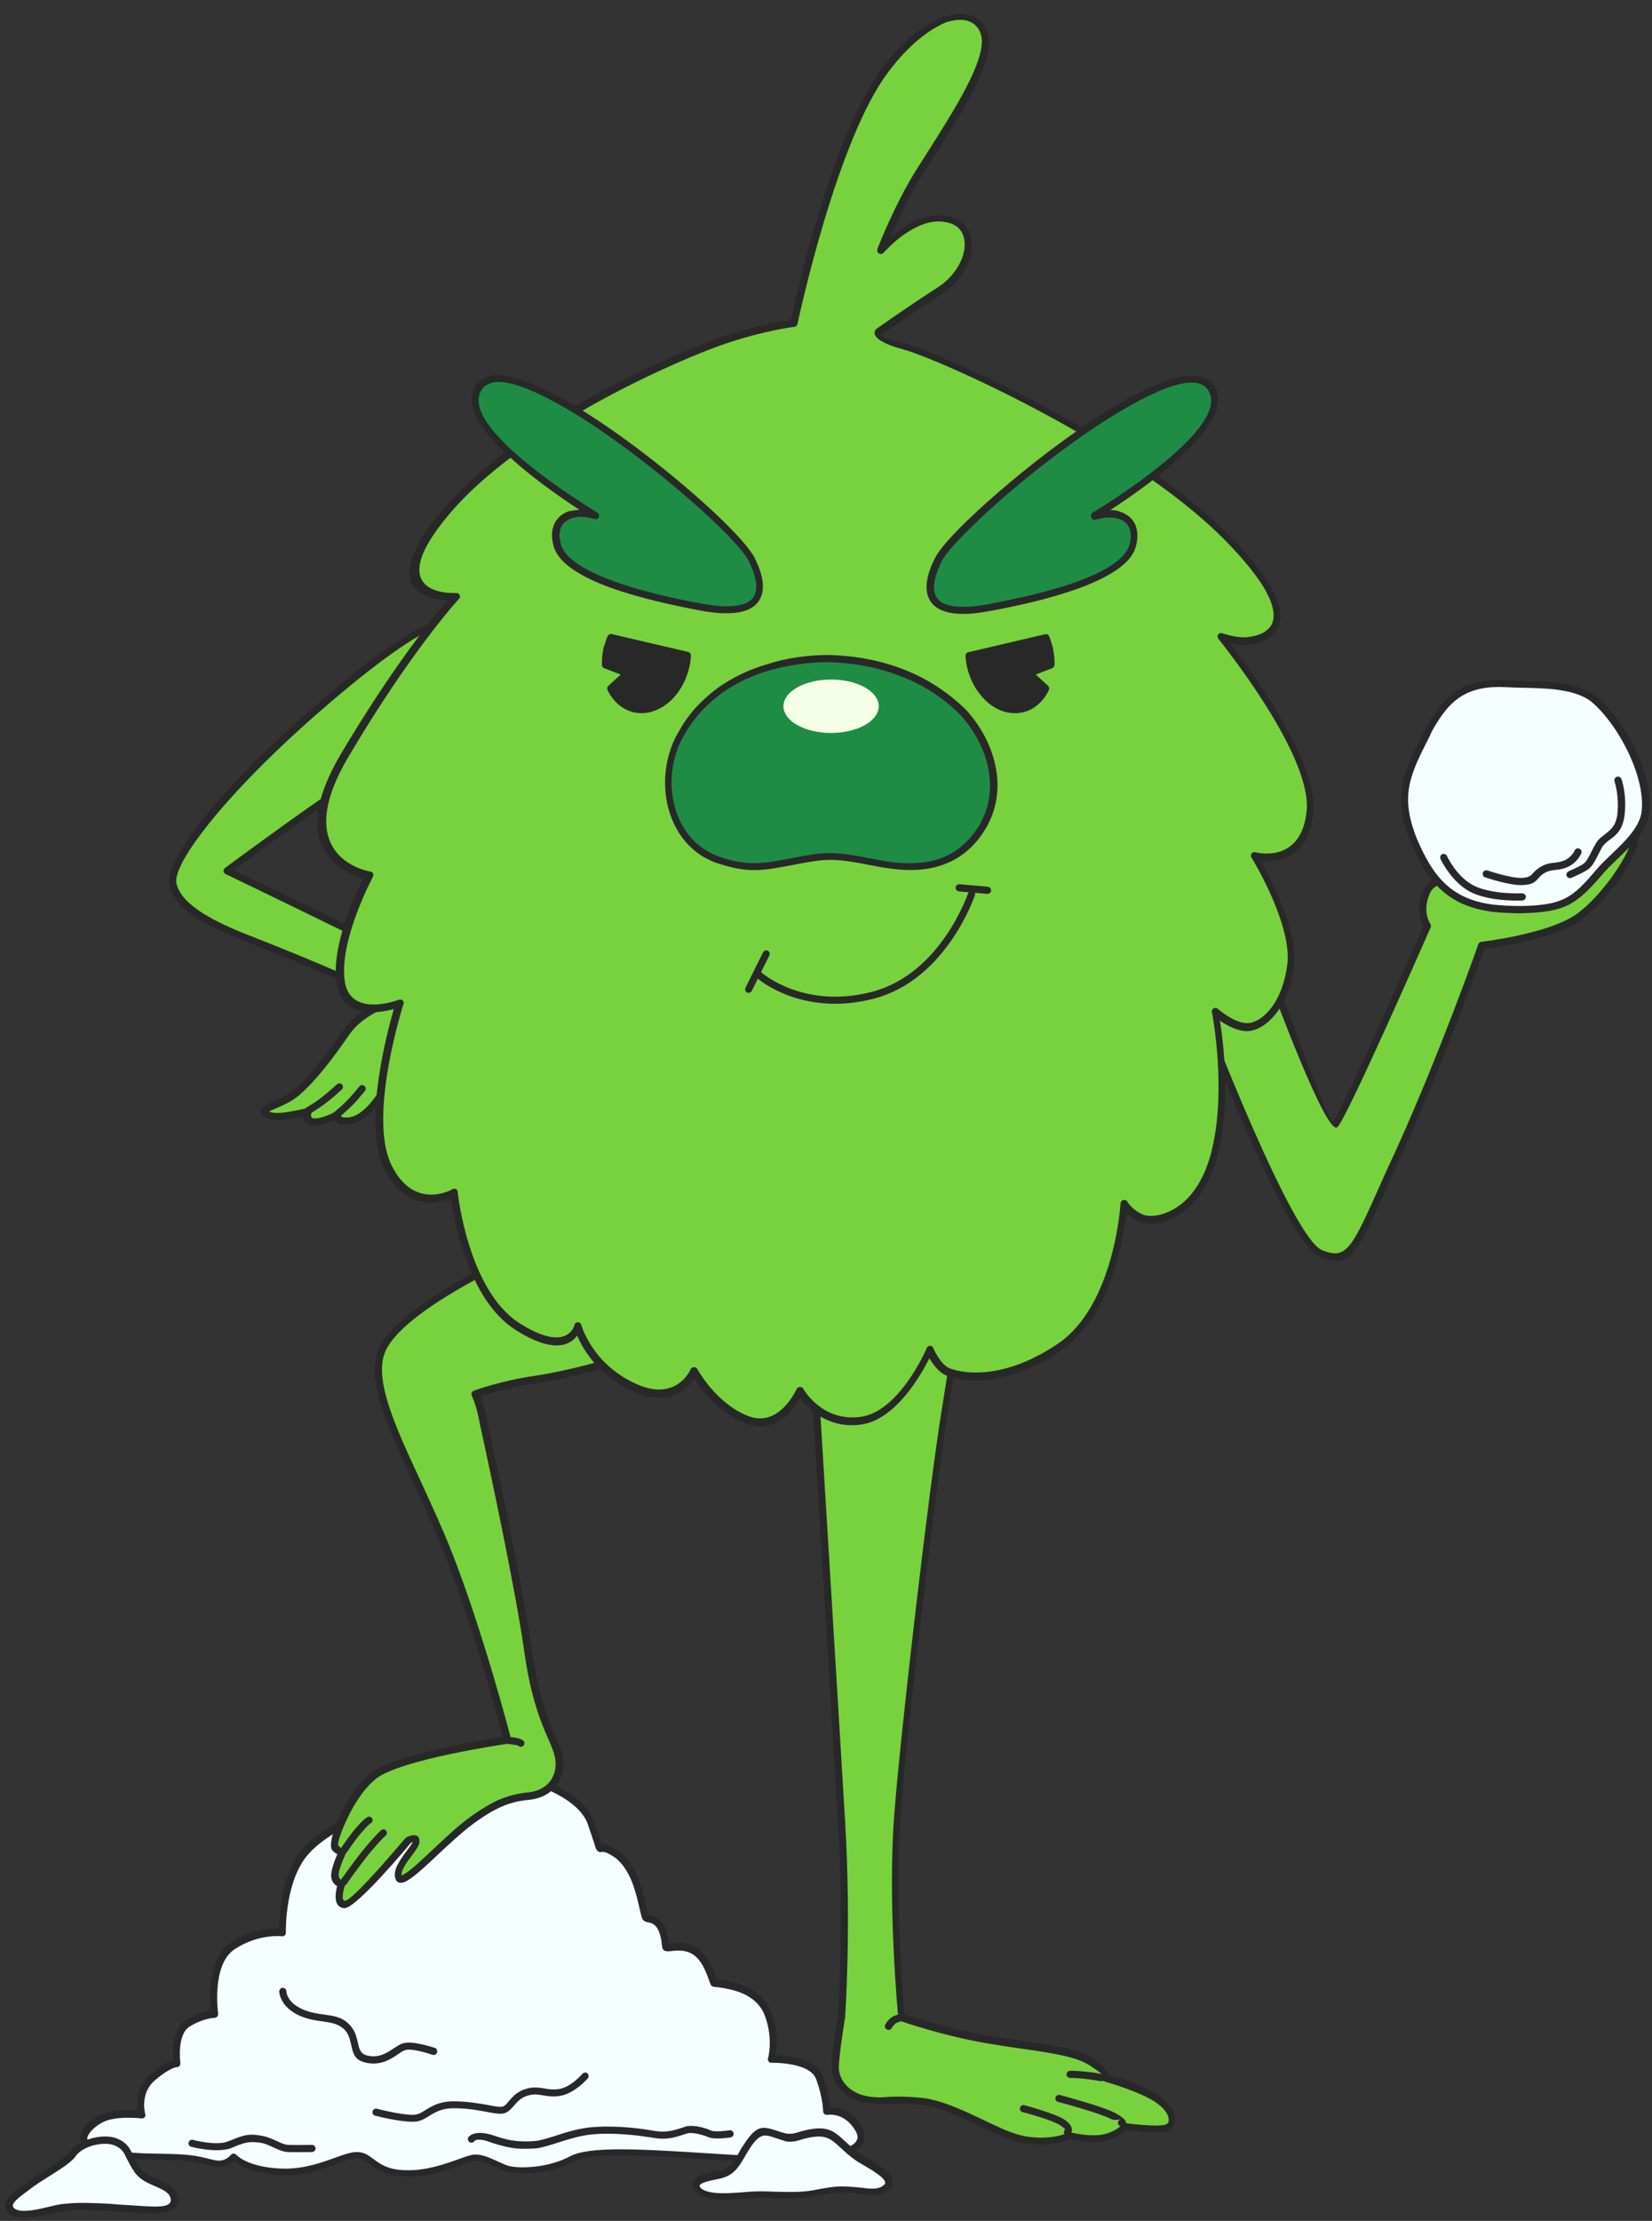 <?xml version="1.0" encoding="UTF-8"?>
<!DOCTYPE svg PUBLIC '-//W3C//DTD SVG 1.0//EN'
          'http://www.w3.org/TR/2001/REC-SVG-20010904/DTD/svg10.dtd'>
<svg height="806.0" preserveAspectRatio="xMidYMid meet" version="1.0" viewBox="-1.9 -5.0 599.9 806.0" width="599.9" xmlns="http://www.w3.org/2000/svg" xmlns:xlink="http://www.w3.org/1999/xlink" zoomAndPan="magnify"
><rect x="-1.9" y="-5.0" width="599.9" height="806.0" fill="#333333" stroke="none"/><g
  ><g id="change1_1"
    ><path clip-rule="evenodd" d="M187.9,639.6c8.1,2.8,21.3,7.7,24.4,16.4 c5.9,16.4,0.3,5.3,10,12.2c6.5,5.3,8,14.4,9.8,22.1c0.5,2.1,5.6-1.1,7.2,8.9c0.6,3.5-0.2,2.4,4.9,2.3c8.1-0.2,10.8,6.4,13.1,13.1 c7.7,0.9,15.4,2.7,19.2,10.2c4,9.5,1.7,17.5,1.7,17.5s14.9-0.3,17.5,6.9c2.6,7.2,2.6,12,2.6,12s7.2-1.4,11.7,6.6 c4.6,8-10.6,12.6-42.7,10.6c-32.1-2-54.1-4-61.9,0.3c-7.7,4.3-19.8,4.9-24.1,3.2c-4.3-1.7-7.2-3.7-10.6-3.7c-3.4,0-13.5,6-25.2,5.7 c-11.7-0.3-12.3-6.6-17.8-6.6c-5.4,0-14.6,6.6-27.5,6c-12.9-0.6-17.2-5.4-17.2-5.4s-2.4,3.3-6.9,2.4c-4.4-0.9-6.4-2-15.6-2.3 c-9.2-0.3-17.5,0-26.9-2.6s-3.7-8.9,1.4-11.5s14.6-1.4,14.6-1.4s-2.3-8.2,3.9-13.5c6.2-5.3,8.9-5.2,8.9-5.2s-1.6-11,3.9-14.5 c5.4-3.4,9.7-3.4,9.7-3.4s-2.6-18.6,6.6-24.6c9.2-6,18-4.9,18-4.9s-0.6-18.9,8.3-29.2c8.9-10.3,30.9-18.1,30.9-18.1 s3.4-7.7,16.6-10.6S187.9,639.6,187.9,639.6L187.9,639.6z" fill="#F5FFFD" fill-rule="evenodd"
    /></g
    ><g id="change2_1"
    ><path d="M188.4,638.4c4.1,1.4,9.5,3.3,14.3,6.1c4.9,2.8,9.2,6.4,10.9,11.1c1.3,3.6,2,5.8,2.5,7.2 c0.2,0.8,0.4,1.3,0.5,1.6c1-0.1,2.8,0.2,6.6,2.8c0,0,0.1,0.1,0.1,0.1c6.2,5.2,8,13.3,9.7,20.7c0.1,0.5,0.2,1,0.5,2 c0,0.1,0.2-0.1,0.6,0c2.1,0.5,5.4,1.2,6.6,8.9c0.1,0.5,0.1,0.8,0.2,1c0.1,0.4-0.6,0.3-0.2,0.5c0.1,0,0.2-0.1,0.7-0.1 c0.7-0.1,1.6-0.2,2.9-0.2c4.5-0.1,7.5,1.7,9.7,4.5c1.9,2.4,3.2,5.5,4.3,8.7c3.7,0.5,7.4,1.2,10.6,2.6c3.6,1.6,6.7,4.1,8.8,8.1 l0,0.1c3.1,7.3,2.6,13.8,2.1,16.7c4.1,0.2,14.8,1.2,17.1,7.7c1.8,5.1,2.4,9.1,2.6,11.1c2.6,0,7.9,0.8,11.7,7.3 c0.5,0.9,0.8,1.8,0.9,2.6c0.3,2.1-0.6,4-2.7,5.5c-1.8,1.3-4.6,2.4-8.2,3.2c-7.4,1.6-18.8,2.1-33.8,1.2c-3.6-0.2-6.9-0.4-10-0.6 c-26.4-1.7-44.6-2.9-51.2,0.8c-3.7,2-8.3,3.3-12.6,3.8c-5.2,0.7-10.1,0.4-12.6-0.6c-1.4-0.5-2.5-1.1-3.6-1.6 c-2.4-1.1-4.4-2.1-6.6-2.1c-1,0-2.8,0.7-5.2,1.6c-4.9,1.8-12,4.4-20,4.2c-7.4-0.2-10.6-2.6-13.2-4.5c-1.5-1.1-2.8-2.1-4.6-2.1 c-1.9,0-4.4,0.9-7.4,2c-5.2,1.9-11.9,4.4-20.2,4c-9.9-0.4-15.1-3.4-17.1-5c-1.3,1.1-3.7,2.6-7.2,1.9c-1.1-0.2-2.1-0.5-3.1-0.7 c-2.8-0.7-5.6-1.4-12.3-1.6h0c-1.5,0-3-0.1-4.4-0.1c-7.6-0.2-14.8-0.3-22.8-2.5c-2.2-0.6-3.7-1.4-4.6-2.3c-1.1-1.1-1.5-2.3-1.4-3.5 c0.1-1.2,0.6-2.3,1.4-3.4c1.4-1.9,3.6-3.6,5.8-4.6c4.1-2,10.6-1.9,13.6-1.7c-0.4-2.9-0.3-8.8,4.6-13c4-3.5,6.8-4.7,8.3-5.2 c-0.2-3.1-0.4-11.4,4.6-14.5c3.8-2.4,7.2-3.2,9-3.5c-0.4-4.5-1-19.1,7.3-24.6c7.3-4.8,14.5-5.2,17.5-5.2c0.1-4.6,0.9-19.7,8.6-28.7 c8.3-9.7,27.7-17.1,31-18.3c1.1-1.8,5.5-8.3,17.3-10.8c13.5-2.9,31.9,1.1,31.9,1.1C188.3,638.3,188.3,638.4,188.4,638.4 L188.4,638.4z M201.4,646.7c-4.6-2.6-9.8-4.5-13.8-5.8c-1.2-0.3-18.3-3.8-30.8-1.1c-12.1,2.6-15.5,9.4-15.7,9.9 c-0.1,0.3-0.4,0.6-0.8,0.7c-0.1,0-21.7,7.6-30.4,17.7c-8.2,9.5-8,26.8-8,28.2c0,0.1,0,0.2,0,0.3c-0.1,0.7-0.7,1.2-1.4,1.1 c0,0-8.4-1.1-17.2,4.7c-8.5,5.6-6,23.3-6,23.4c0,0.1,0,0.1,0,0.2c0,0.7-0.6,1.3-1.3,1.3c0,0-3.9,0-9.1,3.2 c-4.7,3-3.3,13.2-3.3,13.2c0,0.1,0,0.1,0,0.2c0,0.7-0.6,1.3-1.3,1.3c0,0-2.2-0.1-8,4.8c-5.2,4.5-3.7,11.2-3.5,12.1 c0.1,0.2,0.1,0.4,0.1,0.6c-0.1,0.7-0.7,1.2-1.4,1.1c0,0-9.1-1.1-13.9,1.3c-1.8,0.9-3.7,2.3-4.9,3.9c-0.5,0.7-0.9,1.4-0.9,2 c0,0.5,0.1,1,0.6,1.5c0.6,0.6,1.8,1.2,3.5,1.7c7.8,2.1,14.8,2.3,22.2,2.4c1.5,0,3,0.1,4.4,0.1h0c7,0.2,9.9,0.9,12.8,1.6 c0.9,0.2,1.9,0.5,3,0.7c3.4,0.7,5.3-1.6,5.6-1.9c0.1-0.1,0.1-0.1,0.2-0.2c0.5-0.5,1.4-0.4,1.8,0.1c0,0,3.9,4.5,16.3,5 c7.7,0.3,14.2-2,19.2-3.8c3.3-1.2,6-2.2,8.3-2.2c2.7,0,4.2,1.2,6.1,2.6c2.3,1.7,5.2,3.9,11.7,4c7.5,0.2,14.3-2.3,19.1-4 c2.7-1,4.7-1.7,6.1-1.7c2.7,0,5,1.1,7.7,2.3c1.1,0.5,2.2,1,3.4,1.5c2.2,0.9,6.5,1.1,11.3,0.5c4-0.5,8.3-1.7,11.7-3.5 c7.2-4,25.7-2.8,52.6-1.1c3.3,0.2,6.7,0.4,10,0.6c14.8,0.9,25.9,0.4,33.1-1.1c3.3-0.7,5.7-1.7,7.3-2.8c1.3-0.9,1.8-2,1.7-3.1 c-0.1-0.5-0.3-1.1-0.6-1.7c-3.9-6.8-9.6-6.1-10.3-6c-0.1,0-0.2,0-0.3,0c-0.7,0-1.3-0.6-1.3-1.3c0,0,0-4.7-2.5-11.6 c-2.2-6.1-15.2-6-16.2-6c-0.1,0-0.3,0-0.4,0c-0.7-0.2-1.1-0.9-0.9-1.6c0,0,2.2-7.6-1.6-16.6c-1.7-3.4-4.4-5.5-7.5-6.9 c-3.2-1.4-7-2.1-10.7-2.5v0c-0.5-0.1-0.9-0.4-1.1-0.9c-1.1-3.2-2.3-6.4-4.1-8.7c-1.7-2.2-4.1-3.6-7.7-3.5c-1.2,0-2.1,0.1-2.7,0.2 c-0.9,0.1-1.5,0.1-2-0.1c-1-0.4-1-1.1-1.2-2.5c0-0.3-0.1-0.7-0.1-1c-1-6-3.2-6.5-4.6-6.8c-1.3-0.3-2.2-0.5-2.6-2l-0.5-2 c-1.6-7-3.3-14.7-8.8-19.3c-3.6-2.5-4.6-2.4-5.2-2.3c-0.7,0.1-1.1,0.1-1.7-0.6c-0.4-0.4-0.6-1.1-1.1-2.8c-0.5-1.5-1.2-3.7-2.4-7.1 C209.7,652.4,205.8,649.2,201.4,646.7L201.4,646.7z" fill="#282829"
    /></g
    ><g id="change3_1"
    ><path clip-rule="evenodd" d="M166.9,220.8c0,0-5.2-9.2-45,24.1c-39.8,33.2-63,62.5-61,71.1 c2,8.6,14.9,14.9,27.5,19.8c12.6,4.9,48.8,19.4,49.3,22.1c0.5,2.6-8,3.4-14,12.2c-6,8.7-12.2,16.8-17.9,21.6 c-5.7,4.9-13.5,5-10.9,7.6c2.6,2.6,15-0.9,15-0.9s-1.4,3.9,2.3,3.9c3.7,0,8.3-2.7,8.3-2.7s-0.9,2.9,4.3,2.3 c5.2-0.6,12.9-7.2,20.1-28.1c7.2-20.9,8.9-26.6-1.7-32.1c-10.6-5.4-62.7-30.7-62.7-30.7s29.5-21.8,40.7-28.9s44.7-25.2,44.7-25.2 L166.9,220.8L166.9,220.8z" fill="#78D23D" fill-rule="evenodd"
    /></g
    ><g id="change2_2"
    ><path d="M165.6,221.3c-1.2-1.1-8.5-4-42.8,24.6c-19,15.8-34.1,30.7-44.6,42.9c-11.2,13.1-17,22.8-16,26.9 c0.9,3.9,4.4,7.4,9.2,10.5c5,3.2,11.3,6,17.5,8.4c7.7,3,24.2,9.6,36,14.9c7.9,3.5,13.8,6.7,14.1,8.2c0.4,2-1.4,3-4,4.4 c-2.8,1.6-7,3.9-10.3,8.7c-3,4.4-6.1,8.6-9.1,12.3c-3.1,3.8-6.1,7-9,9.5c-2.8,2.3-5.9,3.6-8.2,4.6c-1.1,0.5-2,0.8-2.5,1.1 c2.2,1.9,13.7-1.2,13.7-1.2c0.7-0.2,1.4,0.2,1.6,0.9c0.1,0.3,0.1,0.5,0,0.8l0,0c0,0-0.8,2.1,1.1,2.1c3.4,0,7.6-2.5,7.7-2.5 c0.6-0.4,1.4-0.1,1.8,0.5c0.2,0.3,0.2,0.7,0.1,1c0,0.1,0,0.9,2.9,0.6c2.6-0.3,5.9-2.3,9.6-7.5c3.1-4.3,6.3-10.6,9.4-19.7 c3.5-10.3,5.7-16.9,5.7-21.4c0-4.1-2-6.6-6.8-9.1c-10.5-5.4-62.6-30.6-62.7-30.6c-0.6-0.3-0.9-1.1-0.6-1.7c0.1-0.2,0.2-0.4,0.4-0.5 c0.1-0.1,29.5-21.8,40.7-29c10.3-6.6,39.4-22.4,44.1-24.9L165.6,221.3L165.6,221.3z M121.1,243.9c41-34.2,46.9-23.8,46.9-23.8l0,0 c0.1,0.2,0.2,0.5,0.2,0.7l-1.1,35.9c0,0.5-0.2,0.9-0.7,1.2c-0.1,0.1-33.5,18-44.6,25.2c-9.5,6.1-32.4,22.9-38.9,27.6 c9.5,4.6,51.4,24.9,60.8,29.7c5.8,3,8.2,6.1,8.2,11.4c0,4.9-2.2,11.7-5.9,22.3c-3.2,9.4-6.5,15.9-9.7,20.4 c-4.2,5.9-8.2,8.2-11.4,8.6c-3.5,0.4-4.9-0.5-5.5-1.6c-1.8,0.9-4.7,2-7.3,2c-3.2,0-3.9-1.9-3.9-3.4c-3.8,0.9-12,2.4-14.4,0 c-1.3-1.3-1.2-2.4-0.2-3.4c0.7-0.7,2-1.2,3.6-1.9c2.2-0.9,5.1-2.1,7.6-4.2c2.8-2.4,5.7-5.5,8.7-9.2c3-3.7,6-7.8,9-12.2 c3.6-5.3,8.1-7.8,11.1-9.5c1.7-0.9,2.7-1.5,2.7-1.7c-0.1-0.5-5.4-3.1-12.6-6.3c-11.8-5.3-28.2-11.8-35.9-14.8 c-6.4-2.5-12.8-5.3-18-8.6c-5.3-3.4-9.3-7.4-10.3-12.1c-1.1-4.9,4.8-15.4,16.6-29.2C86.7,274.8,102,259.8,121.1,243.9L121.1,243.9z" fill="#282829"
    /></g
    ><g id="change3_2"
    ><path clip-rule="evenodd" d="M181,452.7c0,0-39.8,18.3-44.7,33.5 c-4.9,15.2,12.6,42.1,24.4,71.9c11.7,29.8,21.8,68.5,21.8,68.5s-40.1,5.7-49,13.2c-8.9,7.4-15.2,24.1-13.6,25.9 c1.6,1.9,2.7,1.3,2.7,1.3s-3.3,6.9-2.8,9.2c0.5,2.4,2.4,2.6,2.4,2.6s-2.5,7.2,1.1,7.4c3.6,0.3,23.1-23.2,23.1-23.2s3-1.6,2.9,0.6 c-0.1,2.1-7.7,8.9-6.3,12.7c1.4,3.9,14.6-11.3,24.1-18.8c9.5-7.4,15.6-10,23.1-10.7S202,641,201.4,634c-0.6-7-7.6-13.2-11.3-39.5 c-3.7-26.4-15.5-79.6-16.6-85.1c-1.1-5.4-2.6-8.3-2.6-8.3s9.9-3.6,21.9-5.3c12-1.7,27.8-6.3,37.2-9.2c9.5-2.9,12.9-8,12.9-8 l-29.2-26.6L181,452.7L181,452.7z" fill="#78D23D" fill-rule="evenodd"
    /></g
    ><g id="change2_3"
    ><path d="M181.4,454c-3.2,1.5-39.3,18.6-43.8,32.6c-3.3,10.2,4.3,26.6,13.1,45.6c3.7,8.1,7.7,16.6,11.2,25.4 c11.8,29.9,21.8,68.5,21.8,68.6c0.2,0.7-0.2,1.4-0.9,1.6c0,0-0.1,0-0.1,0v0c-0.1,0-39.7,5.7-48.3,12.9l-0.1,0.1 c-4.3,3.6-7.9,9.4-10.3,14.6c-2.3,4.9-3.5,8.8-3,9.4l0,0c0.9,1,1.1,0.9,1.1,0.9c0.6-0.3,1.4-0.1,1.7,0.6c0.2,0.4,0.2,0.8,0,1.1l0,0 c0,0-3.1,6.5-2.7,8.4c0.3,1.5,1.3,1.6,1.3,1.6c0.7,0.1,1.2,0.7,1.1,1.5c0,0.1,0,0.2-0.1,0.2c0,0-1.9,5.6-0.1,5.7 c2.9,0.2,21.9-22.7,22-22.7c0.1-0.1,0.3-0.3,0.4-0.3c0.3-0.2,5-2.5,4.7,1.8c-0.1,1.2-1.2,2.7-2.6,4.6c-2,2.6-4.4,5.9-3.8,7.7 c0.1,0.2-0.1-0.3,0-0.3c2.2-0.8,6.6-5,11.4-9.5c3.6-3.3,7.3-6.9,10.6-9.5c4.8-3.8,8.8-6.3,12.5-8.1c3.8-1.7,7.3-2.6,11.2-3 c3.4-0.3,6-1.6,7.8-3.6c1.7-2,2.6-4.7,2.3-7.9c-0.2-2.3-1.2-4.7-2.6-7.9c-2.6-5.9-6.3-14.6-8.7-31.6c-3.3-23.4-13-68.3-15.9-81.6 c-0.3-1.4-0.5-2.4-0.7-3.4c-1.1-5.3-2.5-8-2.5-8c-0.3-0.6,0-1.4,0.6-1.7c0,0,0.1,0,0.1-0.1c0.3-0.1,10.2-3.7,22.2-5.4 c6-0.9,12.9-2.4,19.4-4.1c6.6-1.7,12.9-3.6,17.6-5c6.7-2,10.1-5.1,11.5-6.6l-27.9-25.5L181.4,454L181.4,454z M135.1,485.9 c5-15.7,45.3-34.2,45.4-34.3c0.2-0.1,0.3-0.1,0.5-0.1l32.6-0.8c0.3,0,0.7,0.1,1,0.3l29.2,26.6l0,0c0.5,0.4,0.6,1.1,0.2,1.7 c0,0-3.7,5.5-13.6,8.5c-4.7,1.4-11.1,3.3-17.7,5c-6.7,1.7-13.7,3.3-19.7,4.2c-9.3,1.3-17.3,3.8-20.4,4.8c0.5,1.4,1.4,3.8,2.1,7.3 l0.7,3.4c2.9,13.4,12.6,58.2,15.9,81.8c2.4,16.7,6,25.2,8.5,30.9c1.5,3.4,2.6,5.9,2.8,8.7c0.3,3.9-0.8,7.3-3,9.8 c-2.2,2.5-5.4,4.1-9.5,4.5c-3.6,0.3-6.9,1.1-10.4,2.7c-3.5,1.6-7.4,4.1-12,7.7c-3.2,2.6-6.9,6-10.4,9.3c-5,4.7-9.7,9.1-12.3,10.1 c-1.6,0.6-2.8,0.3-3.3-1.2c-1.1-3.1,1.8-7,4.1-10.1c1.1-1.5,2.1-2.8,2.1-3.2c0-0.1-0.3,0.1-0.6,0.3l0,0c-0.1,0.1-19.9,24-24.2,23.7 c-4.1-0.3-3.2-5.6-2.6-8c-0.8-0.5-1.8-1.4-2.1-3.1c-0.4-2,1.2-6.2,2.2-8.5c-0.6-0.3-1.2-0.7-1.8-1.4l-0.1-0.1 c-1.1-1.3,0-6.5,2.7-12.2c2.5-5.4,6.4-11.6,11-15.5l0.1-0.1c8.1-6.8,40.9-12.1,48.2-13.3c-1.9-7.2-10.9-40.5-21.4-66.9 c-3.4-8.7-7.4-17.3-11.1-25.3C139.3,513.8,131.5,497.1,135.1,485.9L135.1,485.9z" fill="#282829"
    /></g
    ><g id="change3_3"
    ><path clip-rule="evenodd" d="M293.4,486.6c0,0,8,131.2,10.3,169.6c2.3,38.4,0,70.5,0,70.5 s-2.1,12.6-2.3,18.2c-0.1,5.6,4.6,11,11.7,12c7.2,1,6.9-0.6,19.2,0.6c12.3,1.1,27.8,12.3,37.8,14c10,1.7,16.3-1.4,16.3-1.4 s7.7,1.9,12.9,0.6c5.2-1.3,7-4,7-4s11.3,1.6,14.9,0.6s3.3-5.7-2.3-10c-5.6-4.3-19.3-8.2-19.3-8.2s1.1-1.6-5.4-5.9 c-6.6-4.3-19.6-5.2-36.8-8c-17.2-2.9-31.9-8.2-31.9-8.2s-4-41.8-1.4-74.5s12.6-118,17.2-146.1c4.6-28.1,6.3-44.1,6.3-44.1 l-48.1,11.5L293.4,486.6L293.4,486.6z" fill="#78D23D" fill-rule="evenodd"
    /></g
    ><g id="change2_4"
    ><path d="M294.7,486.9c0.4,7,8.1,131.9,10.3,169.3c2.3,38.5,0,70.5,0,70.6c0,0.1,0,0.1,0,0.2 c-0.1,0.8-2.1,12.7-2.3,18c-0.1,2.5,1,5,2.9,7c1.9,1.9,4.5,3.3,7.7,3.8c3.2,0.5,4.9,0.4,7,0.2c2.5-0.1,5.5-0.3,12.2,0.3 c7.1,0.7,15,4.4,22.4,7.9c5.8,2.8,11.3,5.4,15.6,6.1c9.6,1.6,15.5-1.3,15.5-1.3c0.3-0.1,0.6-0.2,0.9-0.1c0,0,7.4,1.8,12.3,0.6 c4.7-1.2,6.3-3.5,6.3-3.5c0.3-0.4,0.8-0.6,1.2-0.5c0,0,11.1,1.5,14.4,0.6c0.5-0.1,0.9-0.4,1.1-0.7c0.2-0.2,0.3-0.5,0.3-0.8 c0-0.4,0-0.8-0.1-1.2l0,0c-0.4-1.5-1.7-3.3-4-5c-5.4-4.1-18.9-7.9-18.9-7.9c-0.7-0.2-1.1-0.9-0.9-1.6c0-0.1,0.1-0.3,0.2-0.4 c0-0.1-0.1-0.8-5.1-4c-4.8-3.1-13.3-4.4-24.6-6c-3.6-0.5-7.5-1.1-11.7-1.8c-17.3-2.9-32.1-8.2-32.2-8.2c-0.5-0.2-0.8-0.7-0.9-1.2 c-0.2-2-4-42.6-1.4-74.6c1.3-16.4,4.5-46.1,7.9-75.1c3.4-28.8,7-57.1,9.3-71.1c3.7-22.5,5.5-37.3,6.1-42.2l-45.7,10.9L294.7,486.9 L294.7,486.9z M302.4,656.3c-2.3-38.4-10.3-169.2-10.3-169.6h0c0-0.2,0-0.4,0.1-0.6l6-12.8c0.1-0.4,0.5-0.7,0.9-0.8l48.1-11.5 c0.1,0,0.3,0,0.4,0c0.7,0.1,1.2,0.7,1.1,1.4c0,0-1.7,16.1-6.3,44.2c-2.3,13.9-5.9,42.1-9.3,71c-3.4,29-6.6,58.6-7.9,75 c-2.4,29.9,0.8,67.4,1.3,73.4c3.2,1.1,16.2,5.4,30.9,7.8c4.1,0.7,8,1.3,11.7,1.8c11.6,1.7,20.4,3,25.7,6.4c4.1,2.7,5.5,4.6,5.9,5.9 c3,0.9,14,4.3,19,8.2c2.7,2.1,4.3,4.4,4.9,6.3l0,0.1c0.2,0.8,0.3,1.6,0.2,2.3c-0.1,0.8-0.4,1.5-0.8,2c-0.6,0.7-1.4,1.3-2.4,1.6 c-3.3,0.9-12.2-0.1-14.7-0.4c-0.9,1-3.2,2.9-7.2,3.9c-4.7,1.2-11.3-0.1-13.1-0.5c-1.6,0.7-7.8,2.9-16.7,1.4 c-4.7-0.8-10.3-3.5-16.2-6.3c-7.2-3.4-14.9-7.1-21.5-7.7c-6.5-0.6-9.4-0.4-11.8-0.3c-2.2,0.1-4,0.2-7.4-0.3c-3.8-0.5-7-2.2-9.2-4.5 c-2.4-2.5-3.7-5.6-3.7-8.8c0.1-5.5,2.1-17.3,2.3-18.3C302.5,725,304.6,693.7,302.4,656.3L302.4,656.3z" fill="#282829"
    /></g
    ><g id="change3_4"
    ><path clip-rule="evenodd" d="M435,363.9c0,0,31.2,81.4,42.7,85.9s12.3-1.4,28.4-36.7 c16-35.2,30.1-75.1,30.1-75.1s24.2-2.9,34.8-10c10.6-7.2,21.9-25.2,20.8-29.8c-1.1-4.6-17.8-1.7-28.2,5c-10.5,6.7-43,7-47,14.6 c-4,7.6-0.1,13.2-0.1,13.2s-30.5,69.8-33.5,72.1c-3,2.3-25.6-60.5-25.6-60.5l-24.1,16.9L435,363.9L435,363.9z" fill="#78D23D" fill-rule="evenodd"
    /></g
    ><g id="change2_5"
    ><path d="M436.2,363.5c0.1,0.2,31,80.8,42,85.2c8.9,3.6,10.7-0.4,21.5-24.6c1.5-3.4,3.2-7.1,5.2-11.4 c16-35.2,30-74.8,30-75c0.2-0.5,0.6-0.8,1.1-0.9c0.1,0,23.9-2.8,34.2-9.8c4.8-3.3,9.8-8.9,13.7-14.4c4.3-6.1,7.1-11.9,6.6-14 c0-0.1,0-0.1-0.1-0.2c-0.4-0.7-1.8-1-3.8-1.1c-2.3-0.1-5.2,0.3-8.3,1.1c-4.7,1.2-9.9,3.2-14.1,5.9c-5,3.2-14.4,5-23.7,6.7 c-10.6,2-20.9,3.9-22.8,7.5c-3.6,6.9-0.2,11.8-0.2,11.8c0.3,0.4,0.3,0.9,0.1,1.3c-0.9,2-30.7,70-33.9,72.5 c-4,3.1-23.5-49.5-27.1-59.4l-21.8,15.3L436.2,363.5L436.2,363.5z M477.2,451.1c-12-4.8-43.3-86.4-43.4-86.7l-1.8-4.2 c-0.3-0.6-0.1-1.3,0.4-1.7l24.1-16.9c0.1-0.1,0.2-0.1,0.3-0.2c0.7-0.2,1.4,0.1,1.7,0.8c0.1,0.2,22.1,61.1,23.6,59.9 c2.6-2,29.9-64.2,32.9-70.9c-0.9-1.8-3.1-7.1,0.4-13.9c2.5-4.7,13.4-6.7,24.7-8.8c9-1.7,18.2-3.4,22.8-6.3c4.4-2.8,9.9-5,14.8-6.2 c3.3-0.8,6.5-1.3,9-1.2c2.8,0.1,5,0.8,5.9,2.2c0.2,0.3,0.3,0.6,0.4,1c0.7,2.8-2.3,9.5-6.9,16.1c-4,5.7-9.2,11.6-14.4,15.1 c-9.7,6.6-30.3,9.6-34.6,10.1c-2,5.6-15.1,41.9-29.9,74.4c-1.9,4.1-3.6,8-5.1,11.4C490.4,451.2,488.5,455.6,477.2,451.1 L477.2,451.1z" fill="#282829"
    /></g
    ><g id="change3_5"
    ><path clip-rule="evenodd" d="M286.4,112.2c0,0,14-66.8,33.2-92c19.2-25.2,37.2-22.2,36.4-8.9 c-0.9,13.3-20.9,40.3-27.4,52c-6.4,11.7-10.6,22.8-10.6,22.8s12.2-14.2,24.2-11.5c12,2.7,8.5,18.8-2.7,25.9 c-11.2,7.2-22.5,15.2-22.5,15.2s-2.3,2,9.6,5.2c11.9,3.2,82.5,34.2,117.2,69.5s9.2,37.5,5.4,37.4c-3.7-0.1-7.9-1.6-7.9-1.6 s34.4,42.1,32.4,63.3c-2,21.2-20.2,16.2-20.2,16.2s14.9,24.4,13.2,39.4c-1.7,15-10,22.3-15.4,22.7s-12-5.5-12-5.5 s5.7,28.7-0.3,51.6c-6,22.9-21.9,25.2-26.5,23.2c-4.6-2-6.3-5.3-6.3-5.3s-2.1,37.7-23.3,52c-21.2,14.3-36.8,10.6-40.7,8.9 c-3.9-1.7-6.4-8-6.4-8s-10.2,23.8-25.1,25.8c-14.9,2-22.1-10.9-22.1-10.9s-6.6,15.2-18.9,10.6c-12.3-4.6-19.5-17.8-19.5-17.8 s-5.7,13.5-22.1,5.7c-16.3-7.7-20.1-22.1-20.1-22.1s-2.9,12.3-22.1,0c-19.2-12.3-22.9-48.4-22.9-48.4s-15.2,8.9-24.1-9.5 c-8.9-18.3,4.3-59.3,4.3-59.3s-19.2,7.4-21.5-7.7c-2.3-15.2,10.3-38.7,10.3-38.7s-31.8-4.9-8.9-43.5c22.9-38.7,40.4-57.6,40.4-57.6 s-31.5,2-3.4-30.9c28.1-32.9,86.5-57.3,101.1-62.2C276,113.4,286.4,112.2,286.4,112.2L286.4,112.2z" fill="#78D23D" fill-rule="evenodd"
    /></g
    ><g id="change2_6"
    ><path d="M285.3,111.1c1.7-8,15.2-67.8,33.3-91.6c7.9-10.4,15.7-16.1,22.1-18.3c3.3-1.1,6.2-1.4,8.7-0.9 c2.6,0.5,4.7,1.9,6,3.8c1.4,1.9,2,4.5,1.8,7.4c-0.6,10-11.6,27.1-20,40.3c-3.1,4.8-5.8,9.1-7.5,12.3c-3.5,6.4-6.4,12.6-8.2,16.9 c4.8-4.1,12.9-9.3,21-7.5c2.3,0.5,4.1,1.5,5.5,2.8c2,1.9,2.9,4.4,3,7.2c0.1,2.7-0.6,5.6-2,8.4c-1.8,3.7-4.9,7.3-8.8,9.8 c-10.5,6.7-21,14.1-22.3,15.1c0,0.1,0.4,0.7,9,2.9c7.4,2,37.6,14.7,67.6,32.5c18.4,10.9,36.9,23.8,50.2,37.3 c10.2,10.4,15.3,18,17.3,23.6c1.5,4.2,1.3,7.3,0.2,9.6c-1.1,2.4-3.1,3.9-5.3,4.9c-3.1,1.4-6.5,1.6-7.7,1.5c-1.5-0.1-3-0.3-4.4-0.6 c7.9,10.2,31.9,42.9,30.2,61.2c-1.6,17.4-13.5,18.3-19,17.8c3.7,6.6,13.4,25.2,12,37.8c-0.8,6.9-2.9,12.2-5.5,16.1 c-3.4,5-7.7,7.6-11.1,7.8c-3.7,0.2-7.7-2-10.3-3.8c1.3,8.2,4,30.4-0.9,48.9l0,0.1c-0.7,2.7-1.6,5.1-2.5,7.3 c-3.5,7.9-8.3,12.5-12.9,15c-4.7,2.5-9.2,2.8-11.8,2.1l-0.1,0c-0.4-0.1-0.7-0.2-1-0.3c-2.1-0.9-3.7-2.1-4.8-3.2 c-1.1,9.5-5.7,37.7-23.6,49.8c-8.2,5.5-15.6,8.4-21.9,9.8c-10.3,2.3-17.6,0.3-20.1-0.8c-2.6-1.2-4.7-4.1-5.9-6.2 c-3.1,6.2-12.3,22.4-24.9,24.1c-12.1,1.6-19.3-6-22.1-9.6c-2.4,4.2-9,13.2-19.5,9.3c-9.8-3.7-16.4-12.5-19-16.4 c-2.5,3.7-9.3,10.7-22.7,4.4c-12.3-5.8-17.7-15.2-19.7-20c-2.4,3.3-8.4,6.9-22.6-2.2c-17.1-11-22.2-40.1-23.3-47.6 c-4.4,1.8-16.5,5-24.2-10.8c-7.8-16.1,0.9-48.8,3.5-57.9c-5.5,1.5-18.8,3.7-20.8-9.5c-2-13.3,6.9-32.5,9.7-38 c-6.5-1.7-28.7-10.3-8.1-45.1c18.6-31.3,33.5-49.7,38.7-55.7c-7.7-0.4-26.1-4.3-1.6-33.1c10.8-12.6,25.9-24,41.3-33.5 c25.2-15.5,51.3-26.1,60.4-29.1C273.2,113,282.5,111.5,285.3,111.1L285.3,111.1z M320.7,21.1c-18.7,24.6-32.5,89.2-33,91.4 c-0.1,0.6-0.5,1-1.1,1.1c0,0-10.3,1.2-24.7,6c-9,3-34.8,13.5-59.8,28.9c-15.2,9.4-30.2,20.5-40.7,32.9c-25.5,30,1.1,28.9,2.3,28.8 c0.4,0,0.7,0.1,1,0.3c0.5,0.5,0.6,1.3,0.1,1.8c-0.1,0.1-17.4,18.8-40.2,57.4c-21.9,37,7.9,41.6,8,41.6v0c0.1,0,0.3,0.1,0.4,0.1 c0.6,0.3,0.9,1.1,0.5,1.8c0,0.1-12.4,23.1-10.2,37.9c2,13.6,19.7,6.7,19.7,6.7v0c0.3-0.1,0.6-0.1,0.8,0c0.7,0.2,1.1,0.9,0.8,1.6 c0,0.1-13,40.5-4.4,58.3c8,16.5,21.3,9.4,22.2,8.9c0.2-0.1,0.3-0.2,0.5-0.2c0.7-0.1,1.4,0.4,1.4,1.2c0,0.1,3.7,35.5,22.3,47.5 c17,10.9,19.9,1.6,20.1,0.8c0.1-0.5,0.4-0.9,0.9-1c0.7-0.2,1.4,0.2,1.6,0.9c0,0,3.6,13.8,19.4,21.2c15.1,7.2,20.3-5,20.3-5.1l0,0 c0.1-0.3,0.3-0.5,0.6-0.6c0.6-0.3,1.4-0.1,1.8,0.5c0,0,6.9,12.8,18.8,17.2c10.9,4,16.9-9.2,17.3-9.9c0.1-0.3,0.3-0.5,0.6-0.6 c0.6-0.4,1.4-0.1,1.8,0.5c0,0,6.7,12.1,20.8,10.2c13.7-1.8,23.4-23.4,24-24.9c0.1-0.3,0.4-0.6,0.7-0.8c0.7-0.3,1.4,0,1.7,0.7 c0,0,2.4,5.8,5.8,7.3c2.3,1,8.9,2.7,18.5,0.6c6-1.3,13-4.1,20.9-9.4c20.7-14,22.8-50.9,22.8-51c0-0.4,0.3-0.8,0.7-1.1 c0.6-0.3,1.4-0.1,1.8,0.5c0,0,1.5,2.9,5.7,4.7c0.2,0.1,0.4,0.1,0.6,0.2l0,0c2.1,0.6,5.9,0.3,10-1.9c4.2-2.2,8.5-6.4,11.7-13.7 c0.9-2.1,1.7-4.4,2.4-6.9l0-0.1c5.9-22.6,0.3-51,0.3-51.1h0c-0.1-0.4,0-0.8,0.3-1.1c0.5-0.5,1.3-0.6,1.8-0.1c0,0,6.2,5.5,11.1,5.2 c2.7-0.2,6.2-2.3,9.1-6.6c2.4-3.5,4.3-8.5,5.1-14.9c1.6-14.2-12.1-37.1-13-38.5c-0.2-0.3-0.3-0.7-0.2-1.1c0.2-0.7,0.9-1.1,1.6-0.9 c0,0,16.7,4.6,18.6-15.1c1.9-20.3-30.8-60.7-32-62.3c-0.3-0.3-0.4-0.8-0.3-1.3c0.2-0.7,1-1,1.6-0.8c0,0,4,1.4,7.5,1.5 c1,0,3.9-0.1,6.6-1.3c1.6-0.7,3.2-1.9,4-3.6c0.8-1.8,0.9-4.2-0.3-7.7c-1.9-5.3-6.8-12.5-16.7-22.6c-13.1-13.3-31.4-26-49.6-36.9 c-29.9-17.7-59.6-30.3-67-32.3c-14.2-3.8-10.2-7.3-10.2-7.4l0,0c0,0,0.1-0.1,0.1-0.1c0,0,11.4-8.1,22.5-15.2 c3.5-2.3,6.3-5.5,7.9-8.8c1.2-2.4,1.8-4.9,1.7-7.2c-0.1-2.1-0.8-4-2.2-5.4c-1-1-2.4-1.7-4.3-2.1c-10.9-2.5-22.1,10.1-22.9,11 c-0.3,0.4-0.9,0.6-1.5,0.4c-0.7-0.3-1-1-0.8-1.7c0,0,4.2-11.1,10.7-22.9c1.7-3.2,4.5-7.5,7.6-12.4c8.2-12.9,19-29.7,19.6-39.1 c0.2-2.3-0.3-4.3-1.4-5.8c-1-1.4-2.5-2.4-4.4-2.8c-2-0.4-4.5-0.2-7.4,0.8C335.6,5.7,328.2,11.1,320.7,21.1L320.7,21.1z" fill="#282829"
    /></g
    ><g id="change4_1"
    ><path clip-rule="evenodd" d="M214.4,182.2c0,0-55.3-32.9-41.5-47.6 c13.8-14.6,91.2,49.6,98.1,63.5c6.9,13.9,1.7,21.1-18.2,17.3c-19.9-3.7-48.5-10.8-52.1-22.1C197.6,183.9,205.1,179.3,214.4,182.2 L214.4,182.2z" fill="#1E8C45" fill-rule="evenodd"
    /></g
    ><g id="change2_7"
    ><path d="M208.5,180c-13.7-8.9-48.7-33.5-36.6-46.3c0.6-0.6,1.3-1.2,2.1-1.6c7.2-3.6,22.4,3.3,38.8,13.9 c16.1,10.4,33.4,24.4,45.2,35.5c7.3,6.9,12.5,12.7,14.1,15.9c1.8,3.6,2.8,6.7,3,9.4c0.2,2.8-0.4,5.1-1.9,6.9 c-1.4,1.8-3.7,2.9-6.7,3.5c-3.5,0.6-8.1,0.5-14-0.6c-10-1.9-22.2-4.6-32.4-8.2c-10.4-3.8-18.8-8.6-20.8-14.7 c-0.9-2.9-1-5.4-0.3-7.5c0.4-1.4,1.2-2.6,2.2-3.6c1-0.9,2.2-1.7,3.6-2.1C206,180.3,207.2,180.1,208.5,180L208.5,180z M173.8,135.5 c-12.4,13.2,39.2,44.3,41.2,45.5c0.5,0.3,0.8,0.9,0.6,1.5c-0.2,0.7-0.9,1.1-1.6,0.9c-3.2-1-6.1-1.1-8.3-0.3c-1,0.3-1.9,0.9-2.6,1.5 c-0.7,0.7-1.2,1.5-1.5,2.4c-0.5,1.6-0.4,3.5,0.3,5.9c1.7,5.2,9.4,9.5,19.2,13.1c10,3.6,22,6.3,32,8.1c5.5,1,9.9,1.2,13.1,0.6 c2.4-0.4,4.1-1.3,5.2-2.6c1-1.2,1.4-2.9,1.3-5c-0.2-2.4-1.1-5.2-2.7-8.5c-1.5-3-6.5-8.5-13.6-15.2c-11.7-11-28.9-24.9-44.8-35.3 c-15.7-10.1-30-16.8-36.2-13.7C174.7,134.8,174.2,135.1,173.8,135.5L173.8,135.5z" fill="#282829"
    /></g
    ><g id="change4_2"
    ><path clip-rule="evenodd" d="M395.4,182.2c0,0,55.3-32.9,41.5-47.6 c-13.8-14.6-91.2,49.6-98.1,63.5c-6.9,13.9-1.7,21.1,18.2,17.3c19.9-3.7,48.5-10.8,52.1-22.1C412.3,183.9,404.7,179.3,395.4,182.2 L395.4,182.2z" fill="#1E8C45" fill-rule="evenodd"
    /></g
    ><g id="change2_8"
    ><path d="M394.8,181.1c2-1.2,53.6-32.3,41.2-45.5c-0.4-0.4-0.9-0.8-1.4-1c-6.2-3.1-20.5,3.6-36.2,13.7 c-15.9,10.3-33.1,24.2-44.8,35.3c-7.1,6.7-12.1,12.2-13.6,15.2c-1.6,3.3-2.5,6.1-2.7,8.5c-0.2,2.1,0.3,3.8,1.3,5 c1,1.3,2.8,2.2,5.2,2.6c3.2,0.6,7.5,0.4,13.1-0.6c9.9-1.9,22-4.5,32-8.1c9.7-3.5,17.5-7.9,19.2-13.1c0.8-2.3,0.8-4.3,0.3-5.9 c-0.3-1-0.8-1.8-1.5-2.4c-0.7-0.7-1.6-1.2-2.6-1.5c-2.2-0.7-5.1-0.7-8.3,0.3c-0.7,0.2-1.4-0.2-1.6-0.9 C394,182,394.3,181.3,394.8,181.1L394.8,181.1z M437.9,133.8c12.1,12.8-22.9,37.4-36.6,46.3c1.3,0,2.5,0.2,3.6,0.6 c1.4,0.5,2.6,1.2,3.6,2.1c1,1,1.8,2.1,2.2,3.6c0.6,2.1,0.6,4.6-0.3,7.5c-2,6.1-10.4,10.9-20.8,14.7c-10.2,3.7-22.4,6.4-32.4,8.2 c-5.9,1.1-10.5,1.3-14,0.6c-3.1-0.6-5.3-1.8-6.7-3.5c-1.5-1.8-2.1-4.1-1.9-6.9c0.2-2.7,1.2-5.9,3-9.4c1.6-3.3,6.8-9.1,14.1-15.9 c11.8-11.1,29.1-25.1,45.2-35.5c16.4-10.6,31.5-17.4,38.8-13.9C436.6,132.6,437.3,133.1,437.9,133.8L437.9,133.8z" fill="#282829"
    /></g
    ><g id="change4_3"
    ><path clip-rule="evenodd" d="M298.7,234c18.5,0.4,35.7,6.4,49.2,19.5 c11.2,12.4,15.6,30.2,5.1,44.3c-9.1,12.3-22.6,13.1-36.4,10.3c-18-3.6-18.5-2.8-35.8,0.4c-8.3,1.6-14,1.2-22-1.6 c-18.6-6.8-22.2-30.7-13-46.1l1.4-2.3c3.4-5.3,7.3-9.1,12.3-12.9C270.9,237.4,284.8,234.2,298.7,234L298.7,234z" fill="#1E8C45" fill-rule="evenodd"
    /></g
    ><g id="change2_9"
    ><path d="M298.7,232.7c9.7,0.2,19,1.9,27.7,5.3c8.2,3.2,15.7,8,22.4,14.5l0.1,0.1c6.1,6.7,10.2,15,11.2,23.5 c0.9,7.7-0.8,15.5-6,22.5c-4.7,6.4-10.7,9.8-17.2,11.3c-6.4,1.4-13.5,0.9-20.5-0.5c-16.1-3.2-17.9-2.9-30.9-0.4 c-1.2,0.2-2.5,0.5-4.4,0.8c-4.2,0.8-7.8,1.1-11.4,0.9c-3.6-0.3-7.1-1.1-11.3-2.5l-0.1,0c-1.7-0.6-3.2-1.4-4.7-2.2 c-6.7-4-10.9-10.5-12.8-17.7c-1.9-7.2-1.5-15.1,1.1-22.2c0.7-2,1.7-4,2.8-5.8l1.4-2.4c1.8-2.7,3.6-5.1,5.7-7.2 c2.1-2.1,4.3-4.1,6.9-6l0.1-0.1c5.6-3.9,11.7-6.8,18.1-8.6C283.9,233.7,291.3,232.8,298.7,232.7L298.7,232.7L298.7,232.7z M325.4,240.5c-8.4-3.3-17.4-5-26.7-5.2c-7.2,0.1-14.3,1-21.2,3c-6.2,1.8-12,4.5-17.4,8.3c-2.4,1.9-4.6,3.7-6.6,5.8 c-2,2-3.7,4.3-5.4,6.8l-1.4,2.3c-1,1.7-1.9,3.5-2.6,5.4c-2.4,6.6-2.8,14-1,20.7c1.7,6.6,5.6,12.5,11.7,16.2c1.3,0.8,2.7,1.4,4.2,2 l0,0c3.9,1.4,7.2,2.1,10.6,2.4c3.4,0.2,6.8-0.1,10.8-0.8c1.4-0.3,2.9-0.6,4.4-0.8c13.4-2.6,15.3-2.9,31.9,0.4 c6.7,1.4,13.4,1.8,19.5,0.5c6-1.3,11.3-4.5,15.7-10.3c4.8-6.4,6.3-13.6,5.5-20.7c-0.9-7.9-4.8-15.7-10.5-22 C340.6,248.1,333.3,243.6,325.4,240.5L325.4,240.5z" fill="#282829"
    /></g
    ><g id="change2_10"
    ><path clip-rule="evenodd" d="M377.9,226.4c0.5,1.2,0.9,2.5,1.2,3.8c0.5,2.1,0.7,4.1,0.7,6 l-7.9,3.1l6,5.5c-1.8,3.8-4.8,6.5-8.6,7.4c-7.9,1.8-16.2-5-18.6-15.3c-0.3-1.3-0.5-2.7-0.6-4L377.9,226.4L377.9,226.4z" fill="#282829" fill-rule="evenodd"
    /></g
    ><g id="change2_11"
    ><path d="M379.1,226c0.3,0.6,0.5,1.3,0.7,1.9c0.2,0.7,0.4,1.4,0.6,2c0.2,1.1,0.4,2.1,0.5,3.2 c0.1,1.1,0.2,2.1,0.1,3.2c0,0.5-0.3,1-0.8,1.2v0l-6,2.3l4.5,4.1c0.4,0.4,0.5,1,0.3,1.5c-1,2.1-2.3,3.9-4,5.3 c-1.6,1.4-3.4,2.4-5.5,2.8c-4.3,1-8.8-0.3-12.5-3.4c-3.6-3-6.4-7.5-7.7-12.9c-0.2-0.7-0.3-1.4-0.4-2.1c-0.1-0.7-0.2-1.4-0.2-2.1 c0-0.6,0.4-1.2,1-1.3l27.8-6.5C378.2,225,378.9,225.3,379.1,226L379.1,226z M377.3,228.7c-0.1-0.3-0.2-0.5-0.3-0.8l-25.6,6 c0,0.3,0.1,0.5,0.1,0.8c0.1,0.6,0.2,1.3,0.4,1.9c1.1,4.9,3.7,8.9,6.8,11.5c3.1,2.5,6.7,3.7,10.2,2.8c1.7-0.4,3.1-1.2,4.4-2.3 c1.1-1,2.1-2.2,2.9-3.6l-5.3-4.8c-0.1-0.1-0.3-0.3-0.3-0.5c-0.3-0.7,0.1-1.4,0.7-1.7l7.1-2.8c0-0.7-0.1-1.3-0.1-2 c-0.1-0.9-0.3-1.9-0.5-2.9C377.7,229.9,377.5,229.2,377.3,228.7L377.3,228.7z" fill="#282829"
    /></g
    ><g id="change2_12"
    ><path clip-rule="evenodd" d="M219.9,226.4c-0.5,1.2-0.9,2.5-1.2,3.8c-0.5,2.1-0.7,4.1-0.7,6 l7.9,3.1l-6,5.5c1.8,3.8,4.8,6.5,8.6,7.4c7.9,1.8,16.2-5,18.6-15.3c0.3-1.3,0.5-2.7,0.6-4L219.9,226.4L219.9,226.4z" fill="#282829" fill-rule="evenodd"
    /></g
    ><g id="change2_13"
    ><path d="M220.7,227.9c-0.1,0.3-0.2,0.5-0.3,0.8c-0.2,0.6-0.4,1.2-0.5,1.8c-0.2,1-0.4,1.9-0.5,2.9 c-0.1,0.7-0.1,1.3-0.1,2l7.1,2.8c0.7,0.3,1,1,0.7,1.7c-0.1,0.2-0.2,0.4-0.3,0.5l-5.3,4.8c0.8,1.4,1.7,2.6,2.9,3.6 c1.3,1.1,2.8,1.9,4.4,2.3l0,0c3.5,0.8,7.2-0.3,10.2-2.8c3.1-2.6,5.7-6.6,6.8-11.5l0-0.1c0.1-0.6,0.3-1.2,0.4-1.8 c0-0.3,0.1-0.5,0.1-0.8L220.7,227.9L220.7,227.9z M218,227.9c0.2-0.6,0.4-1.3,0.7-1.9c0.2-0.6,0.9-1,1.5-0.9l27.8,6.5 c0.6,0.1,1,0.7,1,1.4c0,0.7-0.1,1.4-0.2,2.1c-0.1,0.7-0.2,1.3-0.4,2l0,0.1c-1.3,5.4-4.1,10-7.7,12.9c-3.7,3-8.1,4.4-12.5,3.4 c-2.1-0.5-3.9-1.5-5.5-2.8c-1.6-1.4-3-3.2-4-5.3c-0.2-0.5-0.1-1.1,0.3-1.5l4.5-4.1l-6-2.3v0c-0.5-0.2-0.8-0.6-0.8-1.2 c0-1.1,0-2.1,0.1-3.2c0.1-1.1,0.3-2.1,0.5-3.2C217.6,229.2,217.8,228.6,218,227.9L218,227.9z" fill="#282829"
    /></g
    ><g id="change2_14"
    ><path d="M273,349.9c-0.5-0.5-0.6-1.3-0.1-1.8c0.5-0.5,1.3-0.6,1.8-0.1c0,0,15.3,13.5,40.2,6.9 c25-6.6,34.7-35.7,34.8-35.8c0.2-0.7,1-1,1.6-0.8c0.7,0.2,1,1,0.8,1.6c0,0.1-10.2,30.6-36.6,37.5C289.2,364.3,273,350,273,349.9 L273,349.9z" fill="#282829"
    /></g
    ><g id="change2_15"
    ><path d="M275.2,340.6c0.3-0.6,1.1-0.9,1.7-0.6c0.6,0.3,0.9,1.1,0.6,1.7l-6.4,12.9c-0.3,0.6-1.1,0.9-1.7,0.6 c-0.6-0.3-0.9-1.1-0.6-1.7L275.2,340.6L275.2,340.6z" fill="#282829"
    /></g
    ><g id="change2_16"
    ><path d="M346.3,318.5c-0.7-0.1-1.2-0.7-1.2-1.4c0.1-0.7,0.7-1.2,1.4-1.2l10.3,0.9c0.7,0.1,1.2,0.7,1.2,1.4 s-0.7,1.2-1.4,1.2L346.3,318.5L346.3,318.5z" fill="#282829"
    /></g
    ><g id="change1_2"
    ><path clip-rule="evenodd" d="M540.2,324.6c-15.8-2.1-22.6-10.4-28.6-24.5 c-6.9-17-2.5-24.6,5.3-39.9c6.9-12.9,14.2-17.9,28.7-17.1c9.8,0.5,23.2-0.5,31.1,5.4c10.3,8.5,21,28.8,18.8,42.2 c-1.9,8.2-11.2,14.4-16.5,20.7c-9.2,10.8-13.1,13.4-27.8,13.8C547.4,325.2,543.9,325,540.2,324.6L540.2,324.6z" fill="#F5FFFD" fill-rule="evenodd"
    /></g
    ><g id="change2_17"
    ><path d="M540,325.9c-8.2-1.1-14.1-3.8-18.7-8.1c-4.6-4.2-7.8-10-10.9-17.2l0,0h0c-6.9-17-2.9-24.8,4.6-39.5l0.7-1.5 c0,0,0-0.1,0.1-0.1c3.5-6.6,7.2-11.2,11.9-14.1c4.7-2.9,10.4-4,18-3.5h0c1.9,0.1,3.9,0.2,5.9,0.2c9,0.2,19.2,0.5,25.9,5.4l0.1,0 c5.6,4.6,11.3,12.6,15.1,21.1c3.4,7.6,5.3,15.8,4.2,22.3l0,0.1h0c-1.4,6.1-6.5,11-11.4,15.7c-2,1.9-3.9,3.7-5.4,5.5 c-4.7,5.5-8.1,8.9-12.2,11.1c-4.2,2.1-9,2.9-16.5,3.1c-1.9,0.1-3.8,0-5.6-0.1C543.8,326.3,542,326.1,540,325.9L540,325.9L540,325.9 z M523.1,315.9c4.2,3.9,9.6,6.4,17.2,7.4c1.8,0.2,3.6,0.3,5.4,0.4c1.8,0.1,3.6,0.1,5.4,0.1c7.2-0.2,11.7-0.9,15.4-2.8 c3.8-1.9,6.9-5.2,11.4-10.5c1.6-1.9,3.6-3.8,5.6-5.7c4.6-4.4,9.4-9,10.6-14.4c1-6-0.8-13.6-4-20.8c-3.6-8.1-9-15.7-14.3-20.1 c-6.1-4.5-15.9-4.7-24.4-4.9c-2.1,0-4.1-0.1-6-0.2l0,0c-7-0.4-12.2,0.6-16.5,3.2c-4.3,2.6-7.6,6.9-11,13.1l0,0.1l-0.7,1.5 c-7.1,14-10.9,21.4-4.5,37.3l0,0C515.7,306.5,518.8,312,523.1,315.9L523.1,315.9z" fill="#282829"
    /></g
    ><g id="change1_3"
    ><path clip-rule="evenodd" d="M43.7,796.5c8,0.3,18.3,2.3,17.8-3.4s-9.8-5.4-13.5-10.6 c-3.7-5.2-2.9-8-7.7-10c-4.9-2-13.2,0.6-15.8,4.6c-2.9,3.6-11.5,7.8-16.2,11.4c-2,1.6-10.2,6.3-5.5,9.4c4.1,2.7,14-1.1,18.7-1.7 C28.6,795.3,36.5,796.2,43.7,796.5L43.7,796.5z" fill="#F5FFFD" fill-rule="evenodd"
    /></g
    ><g id="change2_18"
    ><path d="M43.7,795.2c1.6,0.1,3.1,0.2,4.6,0.3c3,0.2,6,0.4,8.3,0.2c2.2-0.2,3.7-0.9,3.5-2.5 c-0.2-2.4-2.9-3.6-5.7-4.8c-2.8-1.2-5.7-2.5-7.5-5.2c-1.3-1.9-2.1-3.5-2.8-4.9c-1-2.1-1.7-3.6-4.4-4.7c-2.1-0.9-5.1-0.7-7.8,0 c-2.8,0.8-5.3,2.3-6.4,4c0,0.1-0.1,0.1-0.1,0.2c-1.9,2.3-5.8,4.7-9.6,7.1c-2.5,1.6-5,3.1-6.7,4.5c-0.4,0.3-0.8,0.6-1.2,0.9 c-1.5,1.1-3.8,2.7-4.8,4.2c-0.5,0.7-0.5,1.5,0.4,2.1c2.5,1.6,8.1,0.3,12.7-0.8c2-0.5,3.7-0.9,5.2-1c5.4-0.6,11.2-0.3,16.9,0 C40.1,795,42,795.1,43.7,795.2L43.7,795.2z M48.1,798c-1.6-0.1-3.1-0.2-4.5-0.3c-1.9-0.1-3.7-0.2-5.6-0.3 c-5.5-0.3-11.2-0.7-16.4-0.1c-1.3,0.1-3,0.6-4.9,1c-5.1,1.2-11.3,2.7-14.7,0.5c-2.6-1.7-2.5-3.7-1.2-5.7c1.3-1.9,3.8-3.7,5.5-4.9 c0.5-0.3,0.9-0.6,1.1-0.8c1.9-1.5,4.4-3.1,6.9-4.7c3.6-2.3,7.3-4.6,9-6.5c1.5-2.3,4.5-4.1,7.8-5.1c3.2-0.9,6.8-1.1,9.5,0 c3.6,1.5,4.5,3.3,5.8,6c0.6,1.3,1.3,2.8,2.5,4.5c1.4,2.1,4,3.2,6.5,4.3c3.6,1.6,6.8,3,7.2,6.9c0.4,3.6-2.1,4.9-5.9,5.3 C54.4,798.5,51.3,798.2,48.1,798L48.1,798z" fill="#282829"
    /></g
    ><g id="change1_4"
    ><path clip-rule="evenodd" d="M283.3,770.6c-7.3-2.1-8.9-4.6-14.3,3.7c-3.1,4.9-4.2,9-10.4,10.1 c-2.4,0.4-10.8,1.6-6.6,5.8c4.5,3.3,14.7,1.4,20.4,1.3c7.4-0.2,14.4,0.8,21.6-0.6c8.3-1.6,9-1.6,17.4-0.8c3.5,0.3,6.9,0.8,9.1-2.1 c1.6-3.6-8-8.1-10.6-9.8c-9.4-6.4-8.7-11.7-21.2-8.1C286.6,770.7,285.8,770.9,283.3,770.6L283.3,770.6z" fill="#F5FFFD" fill-rule="evenodd"
    /></g
    ><g id="change2_19"
    ><path d="M282.9,771.9c-1.2-0.3-2.2-0.7-3.2-1c-4.1-1.4-5.7-1.9-9.6,4.2c-0.6,0.9-1.1,1.8-1.6,2.7 c-2.3,3.9-4.1,7-9.7,8l-0.4,0.1c-1.6,0.3-5,0.9-6.1,2c-0.3,0.3-0.2,0.7,0.5,1.4c3.1,2.2,9.6,1.7,15,1.3c1.6-0.1,3.2-0.3,4.6-0.3 c2.4-0.1,4.8,0,7.2,0.1c4.8,0.1,9.5,0.3,14.2-0.6c4.2-0.8,6.5-1.2,8.9-1.3c2.3-0.1,4.7,0.1,8.9,0.5l0.6,0.1 c2.9,0.3,5.6,0.5,7.3-1.6c0.6-1.9-4.7-4.9-7.9-6.8c-0.9-0.5-1.7-1-2.2-1.3c-2.7-1.8-4.6-3.6-6.2-5.1l0,0l0,0 c-3.7-3.4-5.7-5.2-13.9-2.9l-0.2,0.1c-2.4,0.7-3.3,0.9-6,0.6C283.1,771.9,283,771.9,282.9,771.9L282.9,771.9z M280.6,768.4 c0.9,0.3,1.8,0.6,3,0.9c2.1,0.2,2.8,0,4.8-0.6l0.2-0.1c9.7-2.7,12-0.5,16.4,3.5l0,0c1.5,1.4,3.3,3.1,5.9,4.8 c0.5,0.3,1.2,0.7,2.1,1.2c4.1,2.4,10.7,6.2,9,10.1l0,0.1c0,0.1-0.1,0.2-0.2,0.3c-2.6,3.4-6.1,3.1-9.7,2.7l-0.6-0.1 c-4.1-0.4-6.4-0.6-8.6-0.5c-2.2,0.1-4.4,0.5-8.5,1.3c-4.9,0.9-9.8,0.8-14.7,0.7c-2.4-0.1-4.7-0.1-7.1-0.1c-1.2,0-2.8,0.1-4.4,0.3 c-5.8,0.5-12.9,1-16.8-1.9l0,0c0,0-0.1-0.1-0.1-0.1c-2.2-2.1-2-3.8-0.6-5.2c1.7-1.7,5.6-2.4,7.5-2.7l0.4-0.1 c4.4-0.8,5.9-3.4,7.9-6.8c0.5-0.9,1-1.8,1.7-2.8C273,765.9,275.1,766.6,280.6,768.4L280.6,768.4z" fill="#282829"
    /></g
    ><g id="change2_20"
    ><path d="M386.5,769.8c-0.6,0.4-1.4,0.3-1.8-0.2c-0.4-0.6-0.3-1.4,0.2-1.8c0,0,0.2-0.1-1.5-1.3c-2.8-2.1-13.9-5-14-5 c-0.7-0.2-1.1-0.9-0.9-1.6c0.2-0.7,0.9-1.1,1.6-0.9c0,0,11.6,3.1,14.8,5.4C389.3,767.6,386.5,769.8,386.5,769.8L386.5,769.8z" fill="#282829"
    /></g
    ><g id="change2_21"
    ><path d="M405.7,766.6c-0.7,0.2-1.4-0.2-1.6-0.9c-0.2-0.7,0.3-1.4,0.9-1.6c0,0-2.2,0.6-3.5-0.1 c-4.1-2.2-19.1-6.2-19.2-6.2c-0.7-0.2-1.1-0.9-0.9-1.6s0.9-1.1,1.6-0.9c0,0,15.4,4.1,19.8,6.4C410.1,765.6,405.7,766.6,405.7,766.6 L405.7,766.6z" fill="#282829"
    /></g
    ><g id="change2_22"
    ><path d="M398.4,747.7c0.7,0.1,1.2,0.8,1.1,1.5c-0.1,0.7-0.8,1.2-1.5,1.1c0,0-3.6-0.6-6.3-0.9c-2.8-0.3-5-0.3-5-0.3 c-0.7,0-1.3-0.6-1.3-1.3c0-0.7,0.6-1.3,1.3-1.3c0,0,2.3,0,5.3,0.3C394.8,747,398.4,747.7,398.4,747.7L398.4,747.7z" fill="#282829"
    /></g
    ><g id="change2_23"
    ><path d="M124,678.7c-0.4,0.6-1.2,0.7-1.8,0.3c-0.6-0.4-0.7-1.2-0.3-1.8c0,0,5.1-7.3,9.3-12.3 c4.4-5.1,5.4-5.8,5.4-5.8c0.6-0.4,1.4-0.2,1.8,0.4s0.2,1.4-0.4,1.8c0,0-0.8,0.5-4.9,5.3C129,671.5,124,678.6,124,678.7L124,678.7z" fill="#282829"
    /></g
    ><g id="change2_24"
    ><path d="M124.3,666.9c-0.4,0.6-1.2,0.8-1.8,0.4c-0.6-0.4-0.8-1.2-0.4-1.8c0,0,3-4.6,5.6-7.5 c2.7-3.1,3.9-3.6,3.9-3.6c0.6-0.3,1.4,0,1.7,0.6c0.3,0.6,0,1.4-0.6,1.7c0,0-0.7,0.3-3,3C127.2,662.4,124.3,666.9,124.3,666.9 L124.3,666.9z" fill="#282829"
    /></g
    ><g id="change2_25"
    ><path d="M182.6,627.9c-0.7-0.1-1.2-0.7-1.2-1.4c0.1-0.7,0.7-1.2,1.4-1.2c0,0,2.5,0.3,3.4,0.5 c1.1,0.3,1.8,0.8,1.8,0.8c0.6,0.4,0.7,1.2,0.3,1.8c-0.4,0.6-1.2,0.7-1.8,0.3c0,0-0.3-0.2-0.9-0.4 C184.8,628.2,182.6,627.9,182.6,627.9z" fill="#282829"
    /></g
    ><g id="change2_26"
    ><path d="M325.4,725.9c0.7-0.1,1.4,0.4,1.5,1.1c0.1,0.7-0.4,1.4-1.1,1.5c0,0-1.6,0.2-2.4,0.8 c-0.8,0.5-1.5,1.7-1.5,1.7c-0.3,0.6-1.1,0.9-1.8,0.5c-0.6-0.3-0.9-1.1-0.5-1.8c0,0,0.9-1.7,2.3-2.6 C323.2,726.2,325.3,725.9,325.4,725.9L325.4,725.9z" fill="#282829"
    /></g
    ><g id="change2_27"
    ><path d="M110.6,399.3c-0.6,0.4-1.4,0.1-1.8-0.5c-0.4-0.6-0.1-1.4,0.5-1.8c0,0,3-1.7,5.8-3.9 c2.8-2.2,5.3-4.6,5.4-4.6c0.5-0.5,1.3-0.5,1.8,0.1c0.5,0.5,0.5,1.3-0.1,1.8c0,0-2.6,2.5-5.5,4.7 C113.7,397.4,110.6,399.2,110.6,399.3L110.6,399.3z" fill="#282829"
    /></g
    ><g id="change2_28"
    ><path d="M121.2,400.5c-0.6,0.4-1.4,0.4-1.8-0.2c-0.4-0.6-0.4-1.4,0.2-1.8c0,0,3.4-2.7,6.1-5.8 c2.8-3.2,2.8-3.3,2.8-3.3c0.4-0.6,1.2-0.8,1.8-0.4c0.6,0.4,0.8,1.2,0.4,1.8c0,0-0.1,0.2-3,3.6C124.7,397.7,121.2,400.5,121.2,400.5 L121.2,400.5z" fill="#282829"
    /></g
    ><g id="change2_29"
    ><path d="M584.4,278.6c-0.2-0.7,0.1-1.4,0.8-1.7c0.7-0.2,1.4,0.1,1.7,0.8c0,0,2.1,5.6,1.1,13.4 c-0.7,5.2-3.1,7-5.4,8.7c-1.1,0.8-2.1,1.6-2.8,2.8c-0.5,1-1,1.9-1.4,2.7c-1.3,2.6-2.3,4.5-4.2,5.6c-2.2,1.3-5.5,2.7-5.5,2.7 c-0.7,0.3-1.4-0.1-1.7-0.7s0.1-1.4,0.7-1.7c0,0,3.1-1.3,5.1-2.5c1.3-0.8,2.1-2.4,3.2-4.6c0.4-0.8,0.9-1.8,1.5-2.8 c0.9-1.7,2.2-2.6,3.5-3.6c1.8-1.4,3.8-2.8,4.4-7C586.2,283.7,584.4,278.7,584.4,278.6L584.4,278.6z" fill="#282829"
    /></g
    ><g id="change2_30"
    ><path d="M521.2,306.7c-0.3-0.7,0-1.4,0.6-1.7c0.7-0.3,1.4,0,1.7,0.6c0,0,3.7,8.1,10.4,11.1c6.9,3,16.9,2.5,16.9,2.5 c0.7,0,1.3,0.5,1.4,1.2c0,0.7-0.5,1.3-1.2,1.4c0,0-10.6,0.6-18.1-2.7C525.3,315.7,521.2,306.7,521.2,306.7L521.2,306.7z" fill="#282829"
    /></g
    ><g id="change2_31"
    ><path d="M537.4,313.4c-0.7-0.2-1-1-0.8-1.7c0.2-0.7,1-1,1.7-0.8c0,0,8.3,2.9,12.7,2.7c2.4-0.2,3-0.8,3.7-1.6 c0.6-0.7,1.3-1.4,2.5-2.2c2-1.3,3.6-1.5,5.3-1.7c1.1-0.1,2.3-0.3,3.6-0.8c2.8-1.2,3.8-3.6,3.8-3.6c0.3-0.7,1-1,1.7-0.7 c0.7,0.3,1,1,0.7,1.7c0,0-1.3,3.4-5.1,5c-1.6,0.7-3,0.9-4.3,1c-1.4,0.2-2.7,0.3-4.2,1.3c-1,0.6-1.5,1.2-2,1.8 c-1.2,1.3-2,2.2-5.5,2.4C546.3,316.5,537.5,313.4,537.4,313.4L537.4,313.4z" fill="#282829"
    /></g
    ><g id="change2_32"
    ><path d="M67.5,774.1c-0.7-0.2-1.1-0.9-0.9-1.6c0.2-0.7,0.9-1.1,1.6-0.9c0,0,8.5,2.3,12.8,0.5c2.5-1,4.2-1.7,5.9-2.1 c1.8-0.4,3.4-0.4,5.7,0c2.3,0.3,4.2,1.2,6,2c1.5,0.7,2.8,1.3,4.1,1.4c3,0.1,8.6,0,8.7,0c0.7,0,1.3,0.6,1.3,1.3 c0,0.7-0.6,1.3-1.3,1.3c0,0-5.8,0.1-8.8,0c-1.7-0.1-3.3-0.8-5-1.6c-1.6-0.7-3.3-1.6-5.2-1.8c-1.9-0.3-3.3-0.3-4.8,0 c-1.5,0.3-3.1,0.9-5.4,1.9C76.9,776.6,67.6,774.1,67.5,774.1L67.5,774.1z" fill="#282829"
    /></g
    ><g id="change2_33"
    ><path d="M170.4,772c-0.4,0.6-1.2,0.8-1.8,0.4c-0.6-0.4-0.8-1.2-0.4-1.8c0,0,2-3.1,9.5-0.5c3.2,1.1,5.7,1.7,8,1.9 c2.3,0.2,4.4,0.2,6.6,0c1.8-0.1,4.3-0.9,7.2-1.8c4.2-1.4,9.3-3,14.6-3.3c4.5-0.3,8.7-0.1,12.4,0.2c3.6,0.3,6.9,0.8,9.7,1.3 c4,0.6,7-0.4,9.2-1.1c0.7-0.2,1.2-0.4,1.8-0.6c1.2-0.3,2.7-0.2,4.1,0c1.9,0.3,3.8,0.9,5,1.5c1.7,0.7,6.7-0.1,6.7-0.1 c0.7-0.1,1.4,0.4,1.5,1.1c0.1,0.7-0.4,1.4-1.1,1.5c0,0-5.8,0.9-8.1-0.1c-1.1-0.5-2.8-1-4.4-1.3c-1.2-0.2-2.3-0.3-3.1-0.1 c-0.4,0.1-1,0.3-1.6,0.5c-2.4,0.8-5.8,2-10.4,1.2c-2.7-0.4-5.8-0.9-9.5-1.2c-3.6-0.3-7.6-0.5-12-0.2c-5,0.3-9.9,1.9-14,3.2 c-3.1,1-5.7,1.8-7.8,2c-2.3,0.1-4.6,0.2-7,0c-2.5-0.3-5.2-0.9-8.6-2C171.3,770.5,170.4,772,170.4,772L170.4,772z" fill="#282829"
    /></g
    ><g id="change2_34"
    ><path d="M134.3,762.8c-0.7-0.2-1.1-0.9-0.9-1.6c0.2-0.7,0.9-1.1,1.6-0.9c0,0,8.4,2.2,13.1,2.2 c1.7,0,3.1-0.8,4.6-1.8c2.3-1.4,5-3.1,10.1-3.1c5.2,0,9.2,0.8,12.4,1.3c1.9,0.4,3.5,0.7,4.8,0.7c1.1,0,2-0.9,2.9-2.1 c1.3-1.5,2.8-3.2,5.5-4.2c3.1-1.1,5.1-0.7,7.3-0.4c1.4,0.3,3,0.5,5,0.3c4.6-0.5,8.9-5.6,8.9-5.6c0.5-0.5,1.3-0.6,1.8-0.2 c0.5,0.5,0.6,1.3,0.2,1.8c0,0-4.9,5.8-10.6,6.5c-2.4,0.3-4.1,0-5.8-0.3c-1.9-0.3-3.5-0.6-6,0.3c-2.1,0.7-3.3,2.2-4.4,3.4 c-1.4,1.6-2.6,3-4.9,3c-1.4,0-3.2-0.3-5.2-0.7c-3.1-0.6-7-1.3-11.9-1.3c-4.3,0-6.7,1.5-8.7,2.7c-1.8,1.1-3.4,2.2-5.9,2.2 C143.1,765.1,134.3,762.8,134.3,762.8L134.3,762.8z" fill="#282829"
    /></g
    ><g id="change2_35"
    ><path d="M99.5,717.7c0-0.7,0.6-1.3,1.3-1.3c0.7,0,1.3,0.6,1.3,1.3c0,0,0,4,6.1,6.6c2.7,1.1,5.2,1.5,7.5,1.8 c3.7,0.5,6.9,0.9,9.6,4c1.9,2.1,2.3,4.4,2.8,6.4c0.5,2.2,0.9,4.1,3.9,4.6c4,0.7,6.8-1.2,9-2.7c1.3-0.8,2.4-1.6,3.6-1.9 c3.5-1,11.3,1.7,11.4,1.7c0.7,0.2,1,1,0.8,1.7c-0.2,0.7-1,1-1.7,0.8c0,0-7.1-2.5-9.8-1.7c-0.8,0.2-1.8,0.9-2.8,1.6 c-2.7,1.8-5.9,3.9-10.9,3.1c-4.8-0.8-5.3-3.5-6-6.7c-0.4-1.7-0.8-3.6-2.2-5.2c-2.1-2.3-4.8-2.7-8-3.2c-2.5-0.3-5.2-0.7-8.1-1.9 C99.5,723.4,99.5,717.7,99.5,717.7L99.5,717.7z" fill="#282829"
    /></g
    ><g id="change5_1"
    ><ellipse clip-rule="evenodd" cx="299.9" cy="251.3" fill="#F4FFE5" fill-rule="evenodd" rx="17.3" ry="9.7"
    /></g
  ></g
></svg
>
